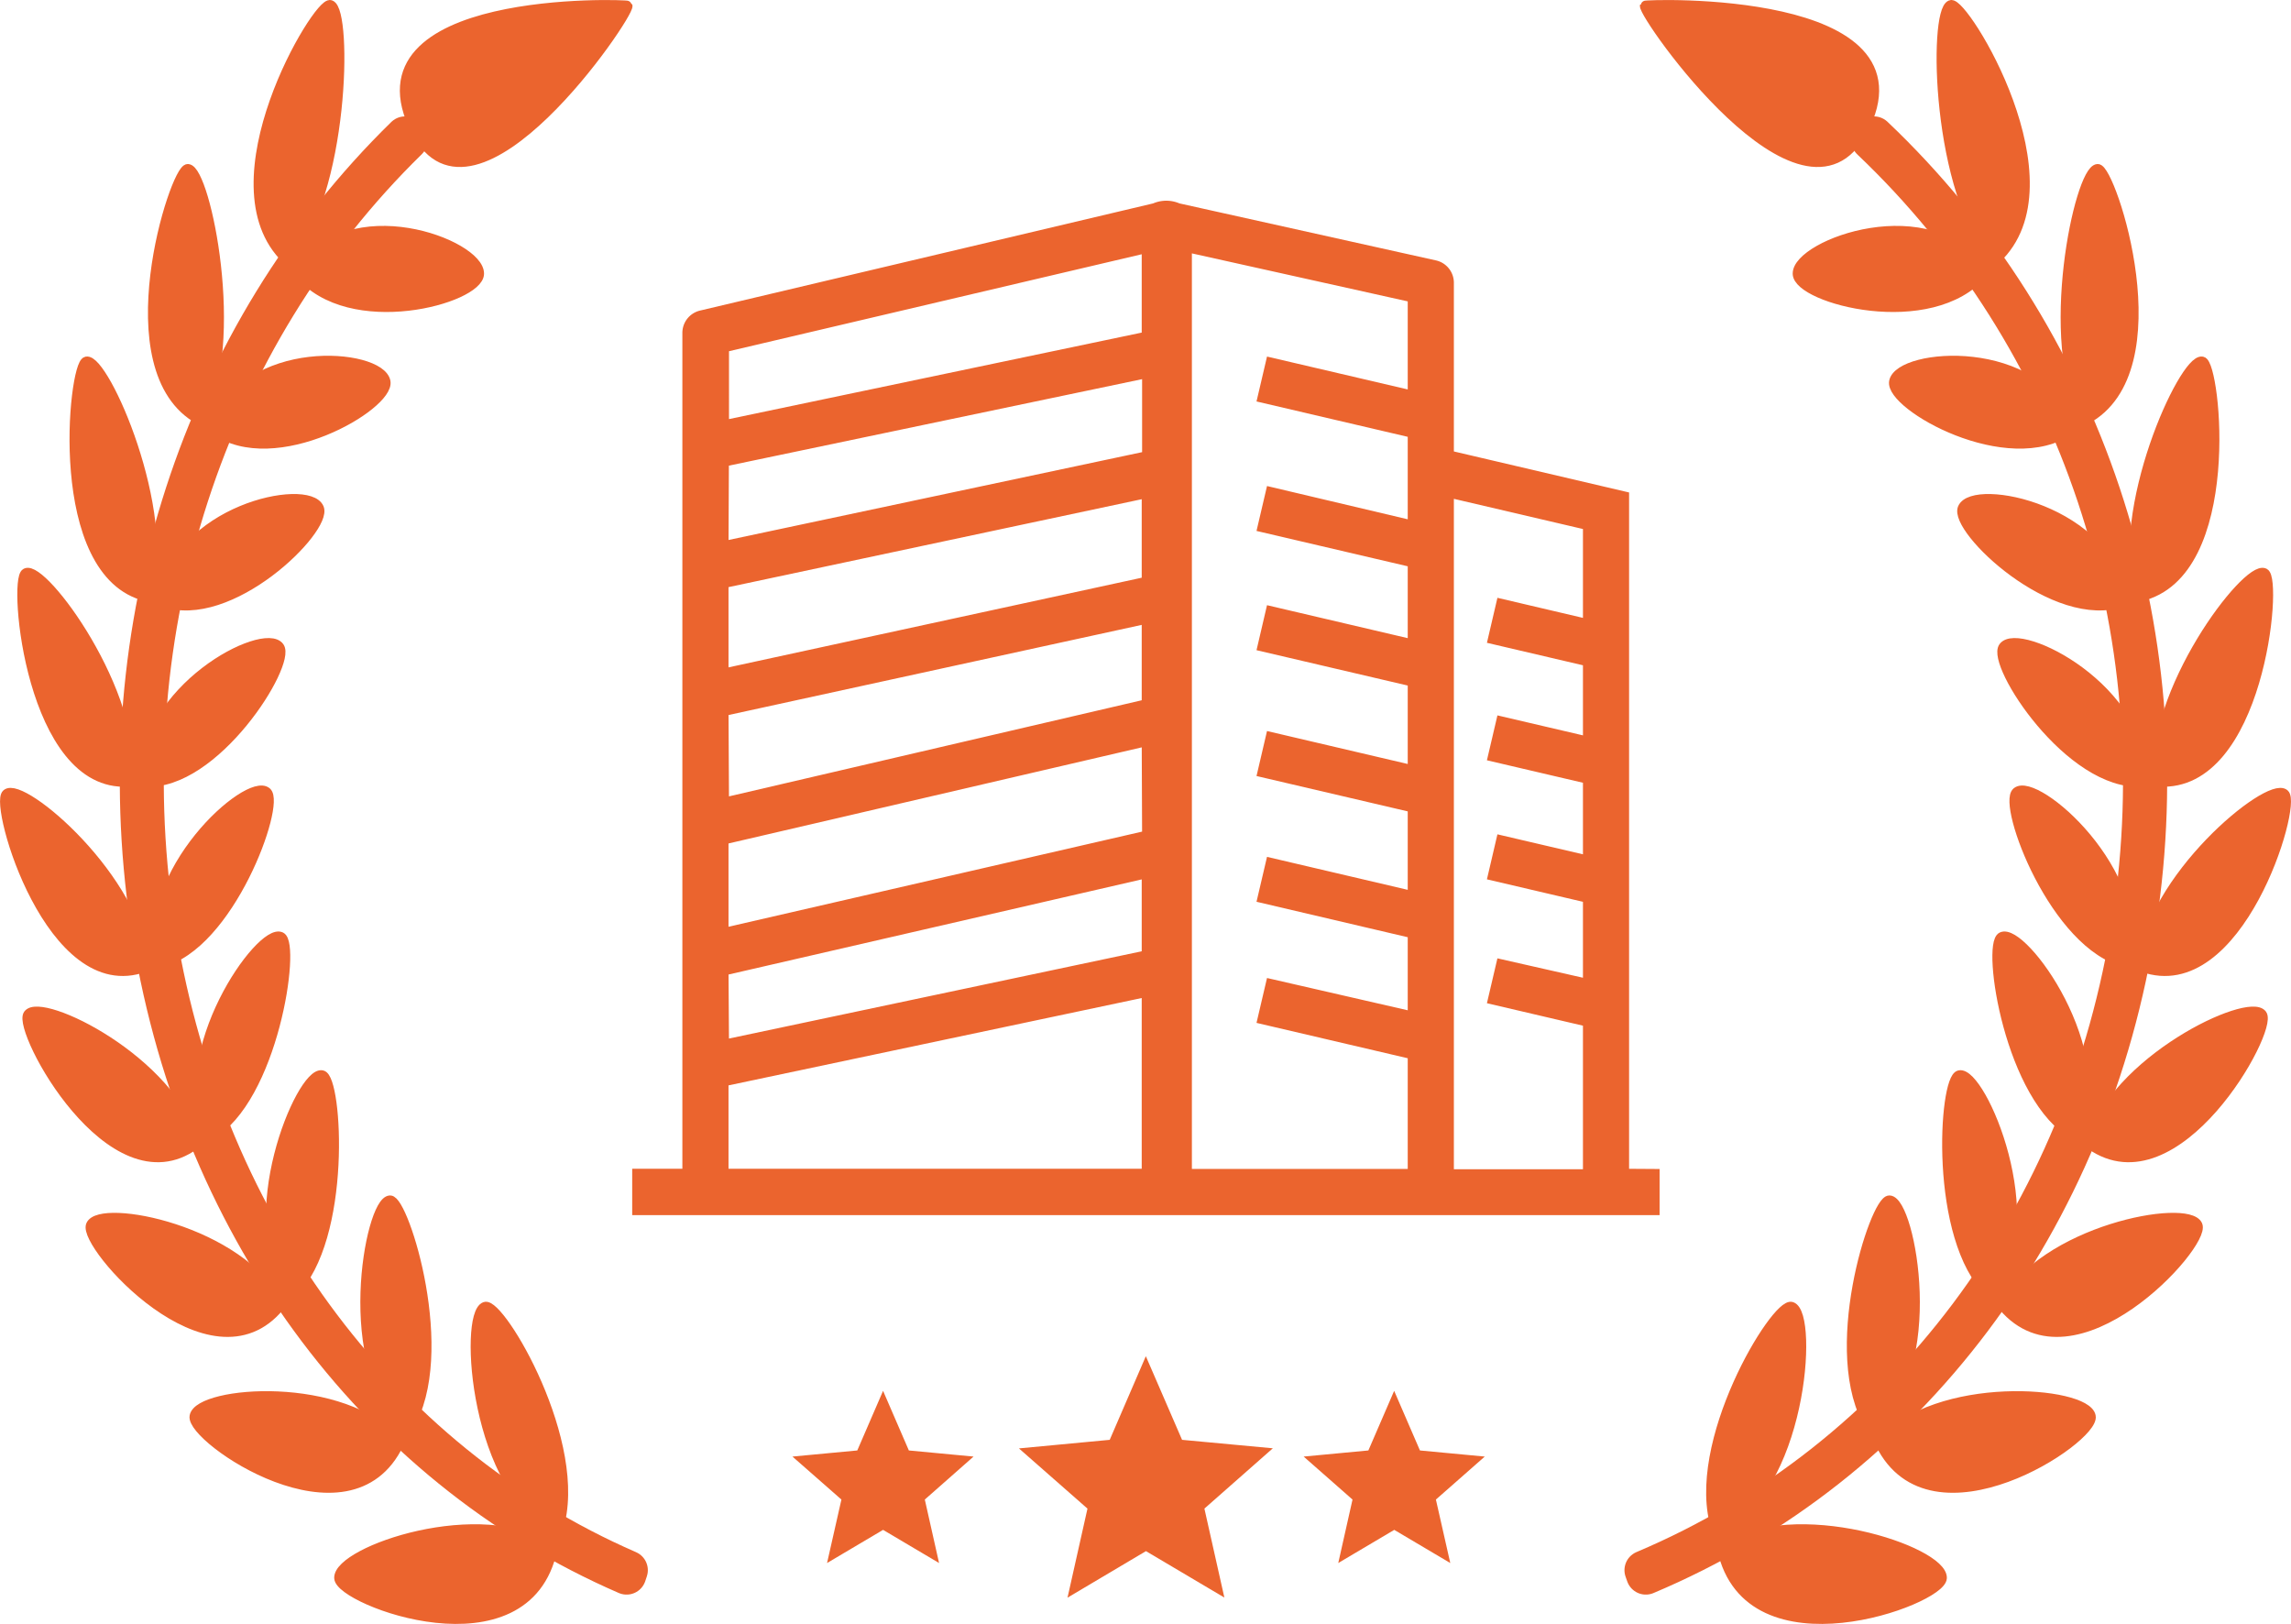 <svg xmlns="http://www.w3.org/2000/svg" viewBox="0 0 232.87 165.05"><defs><style>.cls-1,.cls-2{fill:#eb642e;stroke:#eb642e;}.cls-1{stroke-linecap:round;stroke-linejoin:round;stroke-width:4px;}.cls-2{stroke-miterlimit:10;}</style></defs><g id="レイヤー_2" data-name="レイヤー 2"><g id="レイヤー_1-2" data-name="レイヤー 1"><path class="cls-1" d="M63.69,160.07c-25.81-11.19-43.92-36-48.45-66.38C10.79,63.9,20.49,34.05,41.17,13.83l.3.42C20.92,34.34,11.29,64,15.7,93.59c4.51,30.18,22.51,54.84,48.15,66Z"/><path class="cls-2" d="M48.7,27.83c.08-3-13.31-8.08-18.29-.08C35.57,34,48.64,30.37,48.7,27.83Z"/><path class="cls-2" d="M33.59.51c1.73.66,1.4,19.18-4.46,25.82C21.13,18.63,32.37,0,33.59.51Z"/><path class="cls-2" d="M39.19,38.78c-.56-2.9-14.26-4.08-17.42,4.85C27.91,48.09,39.65,41.19,39.19,38.78Z"/><path class="cls-2" d="M19.1,17.17c1.79.15,5.45,17.6,1.16,25.47C11.14,37.63,17.81,17.07,19.1,17.17Z"/><path class="cls-2" d="M32.42,51.64c-1.11-2.59-14.52.12-15.88,9.5C23.34,63.65,33.32,53.76,32.42,51.64Z"/><path class="cls-2" d="M8.79,36.74c1.78-.35,8.75,15.24,6.1,23.88C5.2,58.32,7.45,37,8.79,36.74Z"/><path class="cls-2" d="M28.39,65.76c-1.54-2.13-14,4.28-13.67,13.7C21.83,79.92,29.61,67.47,28.39,65.76Z"/><path class="cls-2" d="M2.64,58.25C4.35,57.4,14.06,70.52,13,79.45,3.16,80.05,1.31,58.91,2.64,58.25Z"/><path class="cls-2" d="M27.1,80.51c-1.83-1.59-12.89,8.17-10.78,17.3C23.31,96.18,28.52,81.74,27.1,80.51Z"/><path class="cls-2" d="M.68,80.7c1.55-1.34,13.37,8.68,14,17.59C5.2,101.77-.6,81.8.68,80.7Z"/><path class="cls-2" d="M28.55,95.23c-2-1-11.06,11.69-7.24,20.15C27.79,111.74,30.07,96,28.55,95.23Z"/><path class="cls-2" d="M2.87,103.11c1.31-1.8,14.65,4.69,16.92,13.23C11.31,122.49,1.75,104.67,2.87,103.11Z"/><path class="cls-2" d="M32.73,109.28c-2.12-.43-8.54,14.75-3,22.1C35.3,125.9,34.29,109.6,32.73,109.28Z"/><path class="cls-2" d="M9.24,124.52c.95-2.22,15.23.47,19.18,8.24C21.42,141.27,8.39,126.5,9.24,124.52Z"/><path class="cls-2" d="M39.65,122c-2.08.08-5.23,17.22,1.87,23C46,137.6,41.07,122,39.65,122Z"/><path class="cls-2" d="M19.77,143.94c.49-2.55,15.18-3.77,20.77,2.8C35.48,157.3,19.34,146.19,19.77,143.94Z"/><path class="cls-2" d="M49.3,132.82c-2.19.8-1,18.9,7.42,22.6C59.46,146.79,50.8,132.27,49.3,132.82Z"/><path class="cls-2" d="M34.47,160.38c-.08-2.72,14.53-7.81,21.68-2.92C53.52,169.91,34.53,162.65,34.47,160.38Z"/><path class="cls-2" d="M42.29,13.3C35.14-.62,63.75.43,63.79.58,64,1.53,48.19,24.77,42.29,13.3Z"/><path class="cls-1" d="M167.29,160.07c26.58-11.19,45.24-36,49.9-66.38,4.58-29.79-5.4-59.64-26.71-79.86l-.31.42C211.34,34.34,221.26,64,216.71,93.59c-4.64,30.18-23.18,54.84-49.59,66Z"/><path class="cls-2" d="M182.72,27.83c-.08-3,13.71-8.08,18.85-.08C196.25,34,182.79,30.37,182.72,27.83Z"/><path class="cls-2" d="M198.29.51c-1.78.66-1.45,19.18,4.59,25.82C211.12,18.63,199.55,0,198.29.51Z"/><path class="cls-2" d="M192.52,38.78c.58-2.9,14.69-4.08,17.95,4.85C204.14,48.09,192.05,41.19,192.52,38.78Z"/><path class="cls-2" d="M213.21,17.17c-1.84.15-5.61,17.6-1.19,25.47C221.41,37.63,214.54,17.07,213.21,17.17Z"/><path class="cls-2" d="M199.5,51.64c1.14-2.59,14.95.12,16.35,9.5C208.84,63.65,198.57,53.76,199.5,51.64Z"/><path class="cls-2" d="M223.84,36.74c-1.84-.35-9,15.24-6.29,23.88C227.53,58.32,225.21,37,223.84,36.74Z"/><path class="cls-2" d="M203.65,65.76c1.58-2.13,14.47,4.28,14.07,13.7C210.4,79.92,202.38,67.47,203.65,65.76Z"/><path class="cls-2" d="M230.16,58.25c-1.76-.85-11.75,12.27-10.69,21.2C229.63,80.05,231.53,58.91,230.16,58.25Z"/><path class="cls-2" d="M205,80.51c1.89-1.59,13.28,8.17,11.11,17.3C208.87,96.18,203.51,81.74,205,80.51Z"/><path class="cls-2" d="M232.19,80.7c-1.6-1.34-13.77,8.68-14.4,17.59C227.53,101.77,233.5,81.8,232.19,80.7Z"/><path class="cls-2" d="M203.48,95.23c2.08-1,11.39,11.69,7.45,20.15C204.26,111.74,201.92,96,203.48,95.23Z"/><path class="cls-2" d="M229.92,103.11c-1.34-1.8-15.08,4.69-17.42,13.23C221.24,122.49,231.08,104.67,229.92,103.11Z"/><path class="cls-2" d="M199.17,109.28c2.19-.43,8.8,14.75,3.11,22.1C196.53,125.9,197.57,109.6,199.17,109.28Z"/><path class="cls-2" d="M223.37,124.52c-1-2.22-15.69.47-19.76,8.24C210.82,141.27,224.24,126.5,223.37,124.52Z"/><path class="cls-2" d="M192.05,122c2.14.08,5.38,17.22-1.93,23C185.5,137.6,190.58,122,192.05,122Z"/><path class="cls-2" d="M212.52,143.94c-.5-2.55-15.63-3.77-21.39,2.8C196.35,157.3,213,146.19,212.52,143.94Z"/><path class="cls-2" d="M182.11,132.82c2.26.8,1,18.9-7.64,22.6C171.65,146.79,180.56,132.27,182.11,132.82Z"/><path class="cls-2" d="M197.39,160.38c.07-2.72-15-7.81-22.34-2.92C177.76,169.91,197.32,162.65,197.39,160.38Z"/><path class="cls-2" d="M189.32,13.3C196.7-.62,167.23.43,167.19.58,167,1.53,183.26,24.77,189.32,13.3Z"/><polygon class="cls-2" points="123.71 161.35 116.48 157.07 109.25 161.36 111.09 153.15 104.77 147.6 113.14 146.81 116.47 139.1 119.81 146.81 128.18 147.59 121.87 153.15 123.71 161.35"/><polygon class="cls-2" points="146.67 157.84 141.72 154.91 136.77 157.84 138.03 152.23 133.71 148.43 139.43 147.89 141.71 142.62 143.99 147.89 149.72 148.43 145.4 152.23 146.67 157.84"/><polygon class="cls-2" points="94.71 157.84 89.76 154.91 84.81 157.84 86.08 152.23 81.75 148.43 87.48 147.89 89.76 142.62 92.04 147.89 97.76 148.43 93.45 152.23 94.71 157.84"/><path class="cls-2" d="M165.09,119.29V50.45l-17.81-4.17V28.75a1.83,1.83,0,0,0-1.45-1.8l-26.1-5.8a2.91,2.91,0,0,0-2.36,0L71.28,32.05a1.83,1.83,0,0,0-1.42,1.79v85.45h-5.1V123H168.19v-3.69ZM161.4,53.37V63.43l-8.82-2.07-.84,3.6,9.66,2.26v8.15l-8.82-2.06-.84,3.59,9.66,2.26v8.3l-8.82-2.06L151.74,89l9.66,2.26V100L152.58,98l-.84,3.59,9.66,2.26v15.49H147.28V50.07ZM143.59,40.21l-14.43-3.37-.84,3.59L143.59,44v9.41L129.16,50l-.84,3.59,15.27,3.57v8.33l-14.43-3.38-.84,3.6,15.27,3.57v9l-14.43-3.38-.84,3.6,15.27,3.57v9l-14.43-3.38-.84,3.59,15.27,3.58v8.45L129.16,100l-.84,3.59,15.27,3.57v12.15H120.65V25.13l22.94,5.1Zm-70,6.71,43-9v8.44L73.55,55.5Zm43,38L73.55,94.82V85.33l43-10ZM73.55,59.27l43-9.15v9L73.55,68.45Zm0,13,43-9.38v8.68l-42.95,10Zm0,26.38,43-9.9v8.34l-42.95,9.08Zm43-73.44v9l-42.95,9V35.3ZM73.55,109.91l43-9.09v18.47H73.55Z"/></g></g></svg>